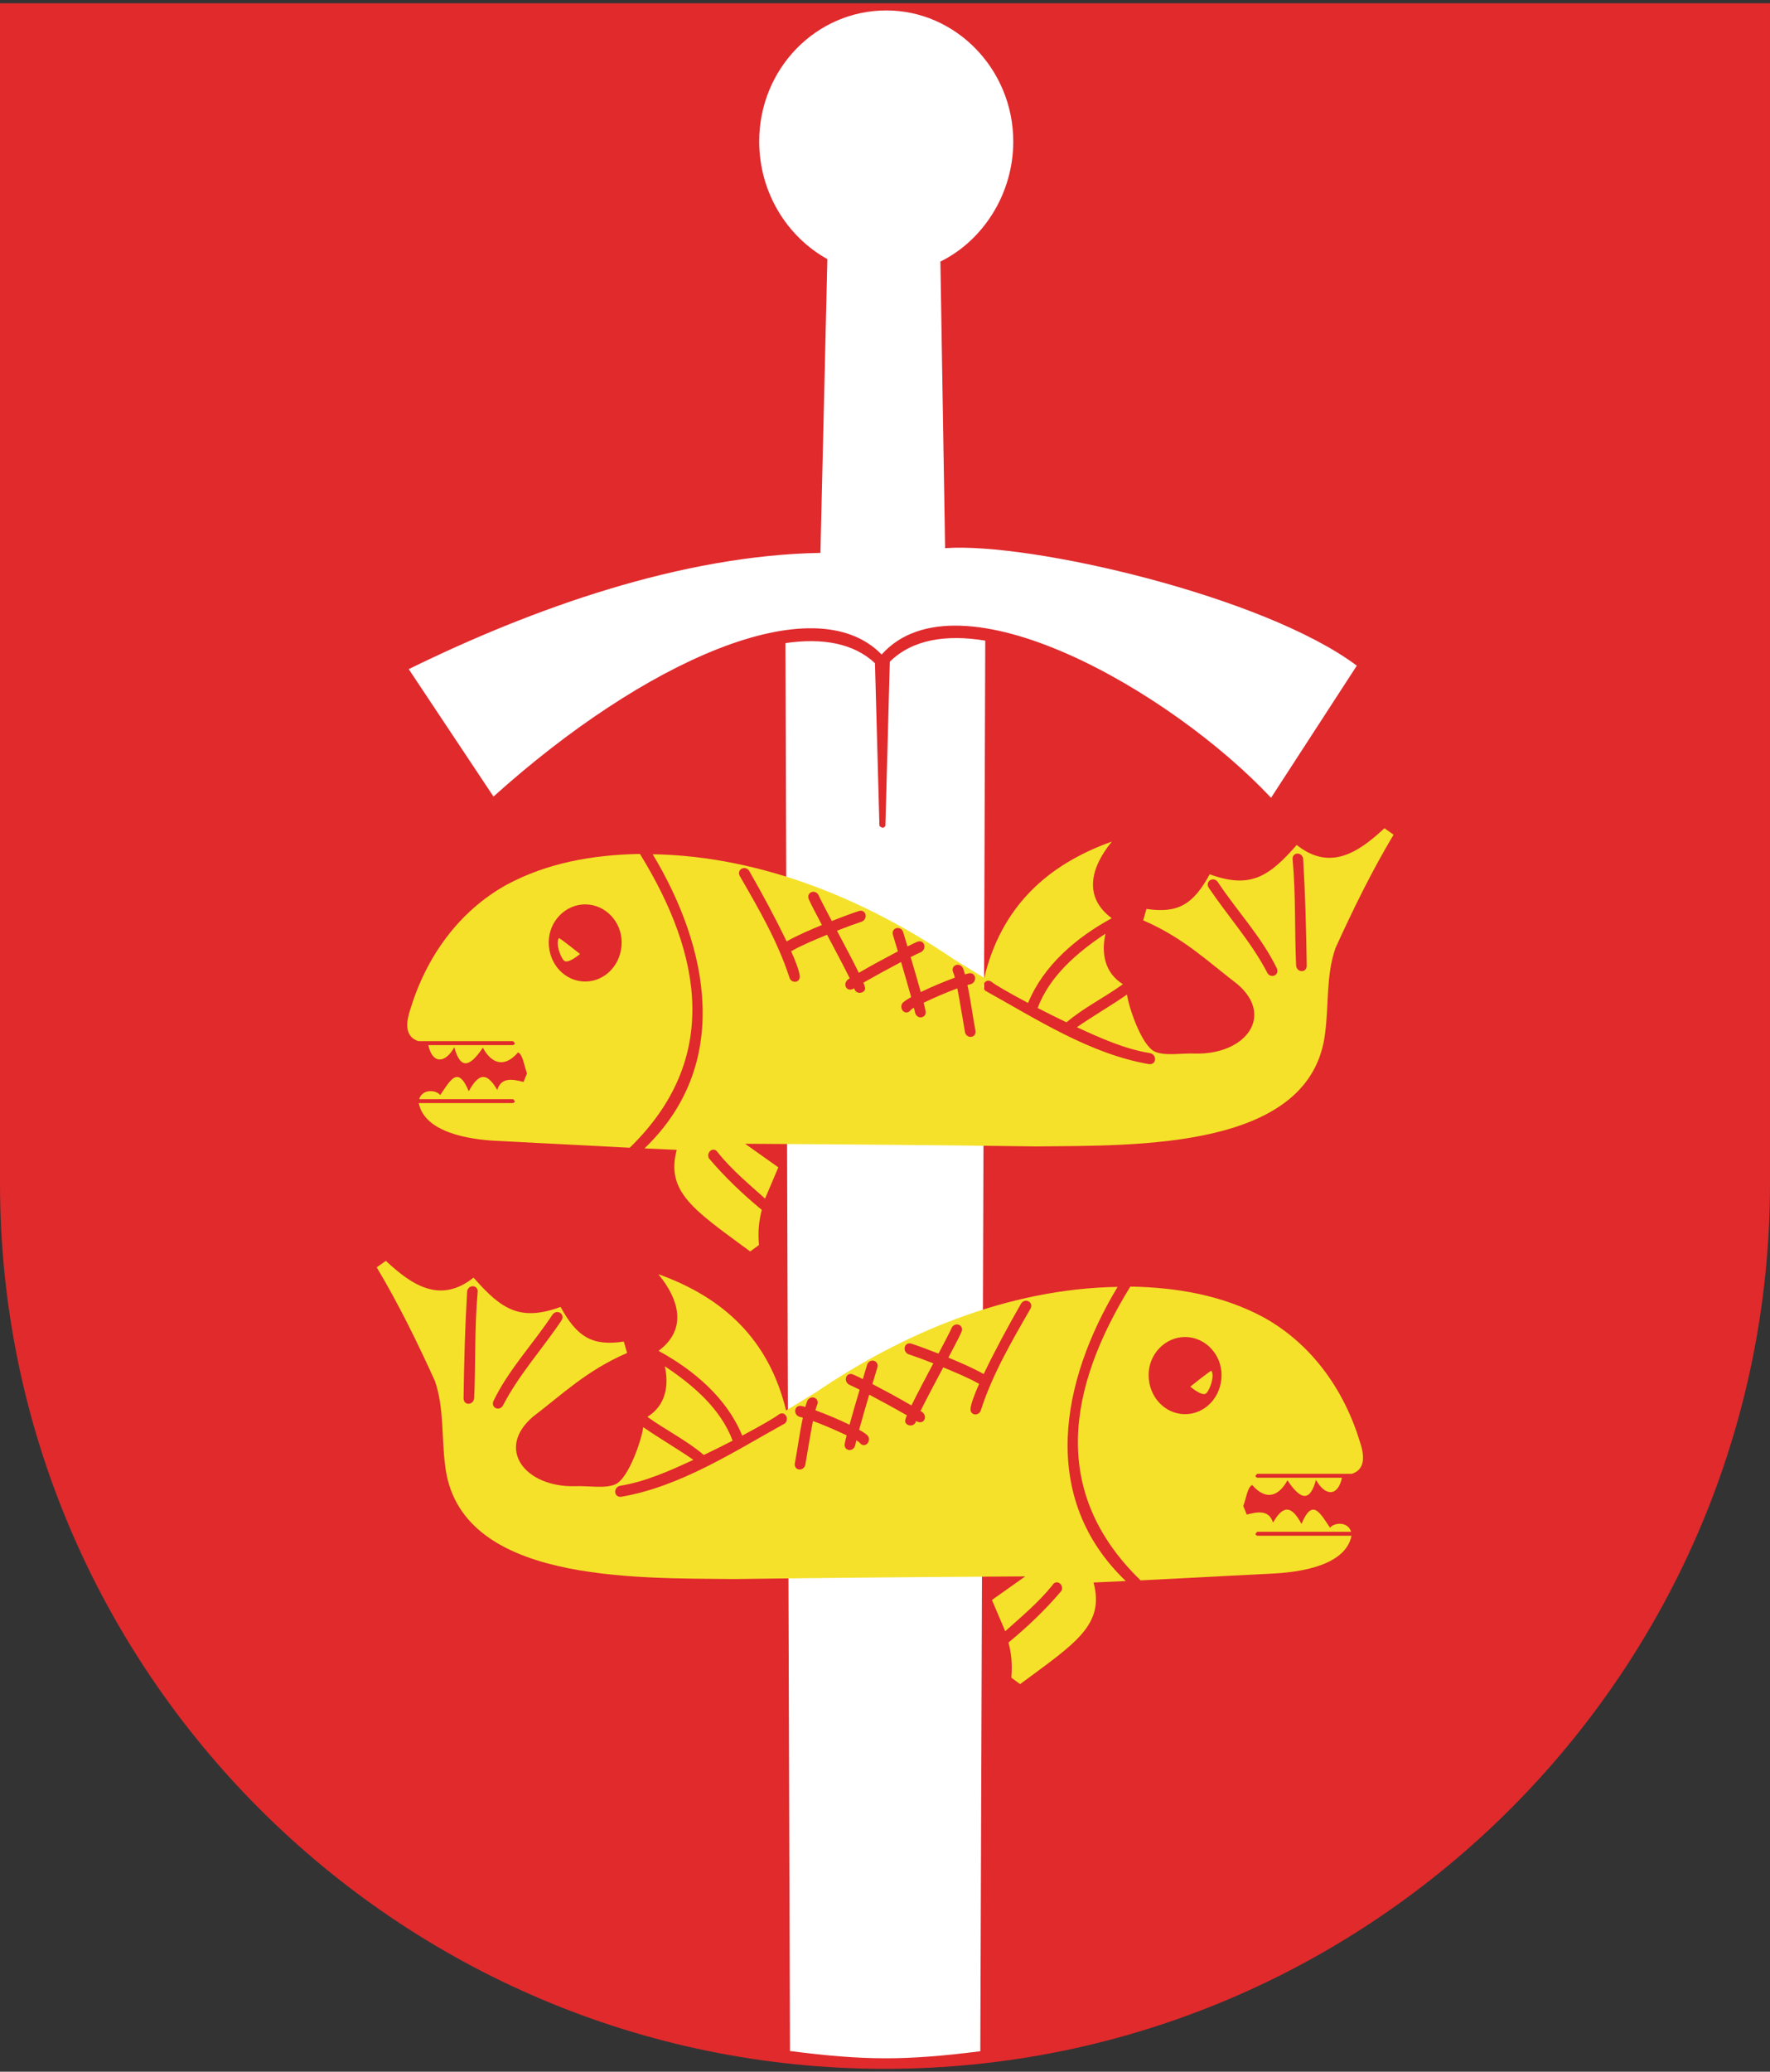 <?xml version="1.0" encoding="UTF-8" standalone="no"?>
<!-- Generator: Adobe Illustrator 13.0.1, SVG Export Plug-In . SVG Version: 6.00 Build 14948)  -->

<svg
   xmlns:dc="http://purl.org/dc/elements/1.1/"
   xmlns:cc="http://creativecommons.org/ns#"
   xmlns:rdf="http://www.w3.org/1999/02/22-rdf-syntax-ns#"
   xmlns:svg="http://www.w3.org/2000/svg"
   xmlns="http://www.w3.org/2000/svg"
   xmlns:sodipodi="http://sodipodi.sourceforge.net/DTD/sodipodi-0.dtd"
   xmlns:inkscape="http://www.inkscape.org/namespaces/inkscape"
   version="1.1"
   id="svg2"
   x="0px"
   y="0px"
   width="442.642px"
   height="518px"
   viewBox="121.693 0 442.642 518"
   enable-background="new 121.693 0 442.642 518"
   xml:space="preserve"
   inkscape:version="0.47 r22583"
   sodipodi:docname="POL_Gdynia_COA.svg"><rect x="121.693" y="0" width="442.642" height="518" fill="#333333" stroke="none"/><defs
   id="defs48"><inkscape:perspective
   sodipodi:type="inkscape:persp3d"
   inkscape:vp_x="0 : 259 : 1"
   inkscape:vp_y="0 : 1000 : 0"
   inkscape:vp_z="442.642 : 259 : 1"
   inkscape:persp3d-origin="221.321 : 172.66667 : 1"
   id="perspective52" />
	
	
	
	
	
	
	

	
	
	
	
	
	
	
</defs><sodipodi:namedview
   pagecolor="#ffffff"
   bordercolor="#666666"
   borderopacity="1"
   objecttolerance="10"
   gridtolerance="10"
   guidetolerance="10"
   inkscape:pageopacity="0"
   inkscape:pageshadow="2"
   inkscape:window-width="1280"
   inkscape:window-height="708"
   id="namedview46"
   showgrid="false"
   inkscape:zoom="0.88340441"
   inkscape:cx="492.91125"
   inkscape:cy="309.95822"
   inkscape:window-x="-8"
   inkscape:window-y="-8"
   inkscape:window-maximized="1"
   inkscape:current-layer="svg2" />
<g
   id="g11"
   transform="matrix(61.986,0,0,61.986,-214.272,-484.538)">
	<path
   id="_156457552"
   d="M12.561,7.83v4.761c0,1.967-1.604,3.571-3.57,3.571c-1.967,0-3.571-1.604-3.571-3.571V7.83   H12.561L12.561,7.83z"
   fill="#E02A2C" />
</g>
<g
   id="g28"
   transform="matrix(61.986,0,0,61.986,-214.272,-484.538)">
	<path
   id="path30"
   fill="#FFFFFF"
   d="M8.996,7.859c0.28,0,0.512,0.237,0.512,0.529c0,0.212-0.123,0.4-0.294,0.484l0.019,1.156   c0.342-0.025,1.286,0.193,1.661,0.474l-0.346,0.533c-0.403-0.43-1.262-0.924-1.571-0.578c-0.275-0.282-0.963,0.03-1.566,0.573   l-0.342-0.514c0.503-0.247,1.101-0.459,1.661-0.469l0.028-1.185C8.597,8.773,8.483,8.595,8.483,8.387   C8.483,8.096,8.711,7.859,8.996,7.859L8.996,7.859z" />
</g>
<path
   d="M344.223,165.448l-1.114,41.035c-0.312,0.62-0.931,0.62-1.488,0l-1.115-40.663  c-5.269-4.959-13.079-6.385-22.377-5.021l1.115,352.02c18.72,2.417,28.886,2.417,47.604,0.062l1.24-352.701  C358.355,158.568,349.863,159.87,344.223,165.448z"
   id="path7"
   fill="#FFFFFF" />

<g
   id="g2930"><path
     id="path9"
     d="M398.152,233.439c-1.107,4.986-0.158,9.834,4.353,12.646c-4.592,3.333-9.773,5.841-14.103,9.536  c-2.503-1.195-4.953-2.419-7.214-3.587C384.183,244.013,391.175,238.075,398.152,233.439z"
     fill="#F5E12A" /><path
     d="m 252.618,270.523 0.87,-2.156 c -0.72,-1.818 -1.032,-4.762 -2.245,-5.225 -3.652,4.225 -6.881,2.445 -8.795,-1.197 -3.75,5.638 -5.802,4.803 -7.146,-0.098 -2.219,4.029 -5.458,4.313 -6.499,-0.537 h 21.181 c 0.787,-0.352 0.365,-0.607 0,-0.987 h -23.663 c -2.983,-0.973 -3.416,-3.802 -2.014,-7.964 3.962,-13.062 12.083,-24.5 24.096,-31.153 10.022,-5.391 21.315,-7.479 33.328,-7.694 15.593,25.289 20.2,51.358 -2.562,73.46 l -33.899,-1.75 c -5.984,-0.371 -17.359,-1.929 -18.86,-9.412 h 23.574 c 0.787,-0.352 0.364,-0.607 0,-0.987 h -23.465 c 0.76,-2.568 4.156,-2.39 5.268,-1.019 2.534,-3.744 4.428,-7.479 7.131,-0.953 2.626,-4.815 4.627,-4.612 7.13,-0.332 1.007,-3.228 3.809,-2.72 6.57,-1.996 l 0,0 z"
     id="path14"
     style="fill:#f5e12a" /><path
     d="m 268.04,226.125 c 5,0 9.117,4.286 9.117,9.491 0,5.512 -4.117,9.798 -9.117,9.798 -5,0 -9.118,-4.287 -9.118,-9.798 0,-5.205 4.118,-9.491 9.118,-9.491 l 0,0 z"
     id="path16"
     style="fill:#e02a2c" /><path
     d="m 284.915,213.59 c 27.667,0.451 54.005,11.781 75.306,26.259 l 7.604,4.649 c 4.264,-17.739 15.712,-28.292 31.929,-34.077 -5.347,6.518 -7.159,13.831 -0.092,19.123 l -0.036,0.093 c -8.741,4.767 -16.992,11.763 -20.836,21.141 -4.697,-2.488 -8.214,-4.543 -9.06,-5.228 -1.512,-1.169 -2.844,0.937 -1.623,2.174 12.864,7.134 26.219,15.833 40.988,18.355 1.863,0.142 1.938,-2.396 0.229,-2.756 -6.433,-1.046 -12.448,-3.777 -18.333,-6.486 4.115,-2.836 8.448,-5.338 12.563,-8.175 l 0.005,0.014 c 0.214,2.526 3.516,12.739 6.948,14.275 2.593,1.158 6.766,0.316 10.147,0.477 12.525,0.271 19.874,-9.4 10.421,-17.417 -7.265,-5.525 -13.356,-11.518 -23.494,-15.894 l 0.823,-2.855 c 8.056,1.236 11.79,-1.328 15.813,-8.66 10.063,3.67 14.745,0.703 21.758,-7.328 8.393,6.661 15.466,1.828 21.94,-4.188 l 2.285,1.618 c -5.459,9.125 -10.135,18.689 -14.535,28.36 -2.356,6.761 -1.651,14.028 -2.56,21.032 -3.274,29.507 -47.339,28.268 -72.222,28.55 -24.288,-0.328 -48.576,-0.524 -72.858,-0.666 l 8.317,5.899 c -1.065,2.507 -2.134,5.013 -3.2,7.519 -0.033,0.104 -0.067,0.205 -0.104,0.308 -4.085,-3.661 -8.373,-7.233 -11.816,-11.522 -0.986,-1.649 -2.97,-0.201 -2.264,1.408 3.979,4.702 8.484,8.998 13.241,12.92 -0.728,2.813 -0.98,5.394 -0.703,8.784 l -2.194,1.618 c -13.935,-10.287 -21.176,-14.794 -18.375,-25.41 l -8.059,-0.365 c 21.798,-20.889 16.241,-49.959 2.047,-73.549 l 0,0 z"
     id="path18"
     style="fill:#f5e12a" /><path
     d="m 426.194,220.466 c 4.828,7.323 11.049,13.81 14.859,21.761 0.581,1.793 -1.773,2.519 -2.513,0.861 -3.953,-7.602 -9.793,-14.01 -14.551,-21.104 -1.011,-1.563 1.065,-2.928 2.205,-1.518 l 0,0 z"
     id="path20"
     style="fill:#e02a2c" /><path
     d="m 447.572,214.574 c 0.539,8.938 0.78,17.903 0.901,26.858 -0.005,1.908 -2.451,1.791 -2.646,0 -0.396,-8.789 -0.075,-17.646 -0.861,-26.417 -0.3,-1.872 2.132,-2.185 2.606,-0.441 z"
     id="path22"
     style="fill:#e02a2c" /><path
     d="m 326.371,223.763 c 0.459,1.052 1.766,3.546 3.337,6.513 2.532,-1 4.965,-1.897 6.755,-2.485 1.799,-0.553 2.373,1.897 0.796,2.626 -1.673,0.55 -3.912,1.371 -6.259,2.292 1.963,3.697 4.079,7.688 5.465,10.527 3.21,-1.868 6.479,-3.635 9.769,-5.361 -0.478,-1.593 -0.897,-2.999 -1.223,-4.076 -0.549,-1.802 1.816,-2.491 2.523,-0.818 0.298,0.993 0.678,2.261 1.098,3.664 0.997,-0.5 1.839,-0.901 2.428,-1.157 1.749,-0.716 2.517,1.673 1.015,2.541 -0.623,0.271 -1.548,0.716 -2.649,1.271 0.866,2.911 1.716,5.827 2.529,8.752 2.778,-1.353 5.635,-2.54 8.531,-3.614 -0.146,-0.545 -0.286,-0.993 -0.421,-1.308 -0.746,-1.722 1.526,-2.691 2.419,-1.108 0.169,0.395 0.341,0.94 0.518,1.592 0.34,-0.097 0.655,-0.177 0.939,-0.24 1.838,-0.375 2.189,2.119 0.549,2.69 -0.263,0.058 -0.554,0.131 -0.867,0.222 0.811,3.729 1.278,7.522 1.979,11.271 0.443,1.837 -1.954,2.362 -2.563,0.656 -0.653,-3.696 -1.223,-7.405 -1.939,-11.09 -2.876,1.061 -5.665,2.278 -8.429,3.592 0.216,0.841 0.381,1.536 0.476,2.024 0.36,1.858 -2.063,2.271 -2.596,0.538 -0.063,-0.335 -0.168,-0.782 -0.3,-1.317 -0.448,0.259 -0.74,0.462 -0.828,0.583 -1.148,1.54 -2.968,-0.124 -2.106,-1.647 0.269,-0.372 1.087,-0.935 2.236,-1.586 -0.808,-2.934 -1.664,-5.854 -2.524,-8.772 -3.169,1.668 -6.313,3.383 -9.419,5.167 0.183,0.439 0.311,0.789 0.366,1.029 0.54,1.546 -2.261,2.253 -2.651,0.382 -2.159,1.278 -3.15,-1.579 -1.122,-2.488 -1.354,-2.761 -3.604,-7.002 -5.659,-10.872 -0.009,-0.016 -0.017,-0.033 -0.024,-0.048 -3.036,1.277 -6.108,2.508 -8.981,4.131 1.155,2.595 1.975,4.794 2.141,6.09 0.242,1.884 -2.193,2.111 -2.615,0.355 -2.877,-8.863 -7.673,-17.117 -12.319,-25.169 -0.97,-1.591 1.142,-2.897 2.244,-1.453 3.333,5.799 6.511,11.693 9.415,17.719 2.833,-1.59 5.832,-2.859 8.829,-4.101 -1.523,-2.879 -2.782,-5.291 -3.262,-6.386 -0.769,-1.716 1.496,-2.706 2.399,-1.131 l 0,0 z"
     id="path24"
     style="fill:#e02a2c" /><g
     id="g3231">
		<g
   id="g34"
   transform="matrix(61.986,0,0,61.986,-214.272,-484.538)">
			<path
   id="path36"
   d="m 7.675,11.601 c -0.014,0.02 0.005,0.074 0.019,0.089 0.014,0.02 0.066,-0.025 0.066,-0.025 0,0 -0.08,-0.064 -0.085,-0.064 z"
   style="fill:#f5e12a" />
		</g>
	</g></g>

<g
   id="g2909"
   transform="translate(-7.642,108.174)"><path
     style="fill:#f5e12a"
     d="m 295.588,233.439 c 1.107,4.986 0.158,9.834 -4.353,12.646 4.592,3.333 9.773,5.841 14.103,9.536 2.503,-1.195 4.953,-2.419 7.214,-3.587 -2.995,-8.021 -9.987,-13.959 -16.964,-18.595 z"
     id="path2878" /><path
     id="path2882"
     d="m 441.122,270.523 -0.87,-2.156 c 0.72,-1.818 1.032,-4.762 2.245,-5.225 3.652,4.225 6.881,2.445 8.795,-1.197 3.75,5.638 5.802,4.803 7.146,-0.098 2.219,4.029 5.458,4.313 6.499,-0.537 l -21.181,0 c -0.787,-0.352 -0.365,-0.607 0,-0.987 l 23.663,0 c 2.983,-0.973 3.416,-3.802 2.014,-7.964 -3.962,-13.062 -12.083,-24.5 -24.096,-31.153 -10.022,-5.391 -21.315,-7.479 -33.328,-7.694 -15.593,25.289 -20.2,51.358 2.562,73.46 l 33.899,-1.75 c 5.984,-0.371 17.359,-1.929 18.86,-9.412 l -23.574,0 c -0.787,-0.352 -0.364,-0.607 0,-0.987 l 23.465,0 c -0.76,-2.568 -4.156,-2.39 -5.268,-1.019 -2.534,-3.744 -4.428,-7.479 -7.131,-0.953 -2.626,-4.815 -4.627,-4.612 -7.13,-0.332 -1.007,-3.228 -3.809,-2.72 -6.57,-1.996 l 0,0 z"
     style="fill:#f5e12a" /><path
     id="path2884"
     d="m 425.7,226.125 c -5,0 -9.117,4.286 -9.117,9.491 0,5.512 4.117,9.798 9.117,9.798 5,0 9.118,-4.287 9.118,-9.798 0,-5.205 -4.118,-9.491 -9.118,-9.491 l 0,0 z"
     style="fill:#e02a2c" /><path
     id="path2886"
     d="m 408.825,213.59 c -27.667,0.451 -54.005,11.781 -75.306,26.259 l -7.604,4.649 c -4.264,-17.739 -15.712,-28.292 -31.929,-34.077 5.347,6.518 7.159,13.831 0.092,19.123 l 0.036,0.093 c 8.741,4.767 16.992,11.763 20.836,21.141 4.697,-2.488 8.214,-4.543 9.06,-5.228 1.512,-1.169 2.844,0.937 1.623,2.174 -12.864,7.134 -26.219,15.833 -40.988,18.355 -1.863,0.142 -1.938,-2.396 -0.229,-2.756 6.433,-1.046 12.448,-3.777 18.333,-6.486 -4.115,-2.836 -8.448,-5.338 -12.563,-8.175 l -0.005,0.014 c -0.214,2.526 -3.516,12.739 -6.948,14.275 -2.593,1.158 -6.766,0.316 -10.147,0.477 -12.525,0.271 -19.874,-9.4 -10.421,-17.417 7.265,-5.525 13.356,-11.518 23.494,-15.894 l -0.823,-2.855 c -8.056,1.236 -11.79,-1.328 -15.813,-8.66 -10.063,3.67 -14.745,0.703 -21.758,-7.328 -8.393,6.661 -15.466,1.828 -21.94,-4.188 l -2.285,1.618 c 5.459,9.125 10.135,18.689 14.535,28.36 2.356,6.761 1.651,14.028 2.56,21.032 3.274,29.507 47.339,28.268 72.222,28.55 24.288,-0.328 48.576,-0.524 72.858,-0.666 l -8.317,5.899 c 1.065,2.507 2.134,5.013 3.2,7.519 0.033,0.104 0.067,0.205 0.104,0.308 4.085,-3.661 8.373,-7.233 11.816,-11.522 0.986,-1.649 2.97,-0.201 2.264,1.408 -3.979,4.702 -8.484,8.998 -13.241,12.92 0.728,2.813 0.98,5.394 0.703,8.784 l 2.194,1.618 c 13.935,-10.287 21.176,-14.794 18.375,-25.41 l 8.059,-0.365 c -21.798,-20.889 -16.241,-49.959 -2.047,-73.549 l 0,0 z"
     style="fill:#f5e12a" /><path
     id="path2888"
     d="m 267.546,220.466 c -4.828,7.323 -11.049,13.81 -14.859,21.761 -0.581,1.793 1.773,2.519 2.513,0.861 3.953,-7.602 9.793,-14.01 14.551,-21.104 1.011,-1.563 -1.065,-2.928 -2.205,-1.518 l 0,0 z"
     style="fill:#e02a2c" /><path
     id="path2890"
     d="m 246.168,214.574 c -0.539,8.938 -0.78,17.903 -0.901,26.858 0.005,1.908 2.451,1.791 2.646,0 0.396,-8.789 0.075,-17.646 0.861,-26.417 0.3,-1.872 -2.132,-2.185 -2.606,-0.441 z"
     style="fill:#e02a2c" /><path
     id="path2892"
     d="m 367.369,223.763 c -0.459,1.052 -1.766,3.546 -3.337,6.513 -2.532,-1 -4.965,-1.897 -6.755,-2.485 -1.799,-0.553 -2.373,1.897 -0.796,2.626 1.673,0.55 3.912,1.371 6.259,2.292 -1.963,3.697 -4.079,7.688 -5.465,10.527 -3.21,-1.868 -6.479,-3.635 -9.769,-5.361 0.478,-1.593 0.897,-2.999 1.223,-4.076 0.549,-1.802 -1.816,-2.491 -2.523,-0.818 -0.298,0.993 -0.678,2.261 -1.098,3.664 -0.997,-0.5 -1.839,-0.901 -2.428,-1.157 -1.749,-0.716 -2.517,1.673 -1.015,2.541 0.623,0.271 1.548,0.716 2.649,1.271 -0.866,2.911 -1.716,5.827 -2.529,8.752 -2.778,-1.353 -5.635,-2.54 -8.531,-3.614 0.146,-0.545 0.286,-0.993 0.421,-1.308 0.746,-1.722 -1.526,-2.691 -2.419,-1.108 -0.169,0.395 -0.341,0.94 -0.518,1.592 -0.34,-0.097 -0.655,-0.177 -0.939,-0.24 -1.838,-0.375 -2.189,2.119 -0.549,2.69 0.263,0.058 0.554,0.131 0.867,0.222 -0.811,3.729 -1.278,7.522 -1.979,11.271 -0.443,1.837 1.954,2.362 2.563,0.656 0.653,-3.696 1.223,-7.405 1.939,-11.09 2.876,1.061 5.665,2.278 8.429,3.592 -0.216,0.841 -0.381,1.536 -0.476,2.024 -0.36,1.858 2.063,2.271 2.596,0.538 0.063,-0.335 0.168,-0.782 0.3,-1.317 0.448,0.259 0.74,0.462 0.828,0.583 1.148,1.54 2.968,-0.124 2.106,-1.647 -0.269,-0.372 -1.087,-0.935 -2.236,-1.586 0.808,-2.934 1.664,-5.854 2.524,-8.772 3.169,1.668 6.313,3.383 9.419,5.167 -0.183,0.439 -0.311,0.789 -0.366,1.029 -0.54,1.546 2.261,2.253 2.651,0.382 2.159,1.278 3.15,-1.579 1.122,-2.488 1.354,-2.761 3.604,-7.002 5.659,-10.872 0.009,-0.016 0.017,-0.033 0.024,-0.048 3.036,1.277 6.108,2.508 8.981,4.131 -1.155,2.595 -1.975,4.794 -2.141,6.09 -0.242,1.884 2.193,2.111 2.615,0.355 2.877,-8.863 7.673,-17.117 12.319,-25.169 0.97,-1.591 -1.142,-2.897 -2.244,-1.453 -3.333,5.799 -6.511,11.693 -9.415,17.719 -2.833,-1.59 -5.832,-2.859 -8.829,-4.101 1.523,-2.879 2.782,-5.291 3.262,-6.386 0.769,-1.716 -1.496,-2.706 -2.399,-1.131 l 0,0 z"
     style="fill:#e02a2c" /><g
     transform="matrix(-1,0,0,1,693.74,0)"
     id="g2894">
		<g
   transform="matrix(61.986,0,0,61.986,-214.272,-484.538)"
   id="g2896">
			<path
   d="m 7.675,11.601 c -0.014,0.02 0.005,0.074 0.019,0.089 0.014,0.02 0.066,-0.025 0.066,-0.025 0,0 -0.08,-0.064 -0.085,-0.064 z"
   id="path2898"
   style="fill:#f5e12a" />
		</g>
	</g></g></svg>